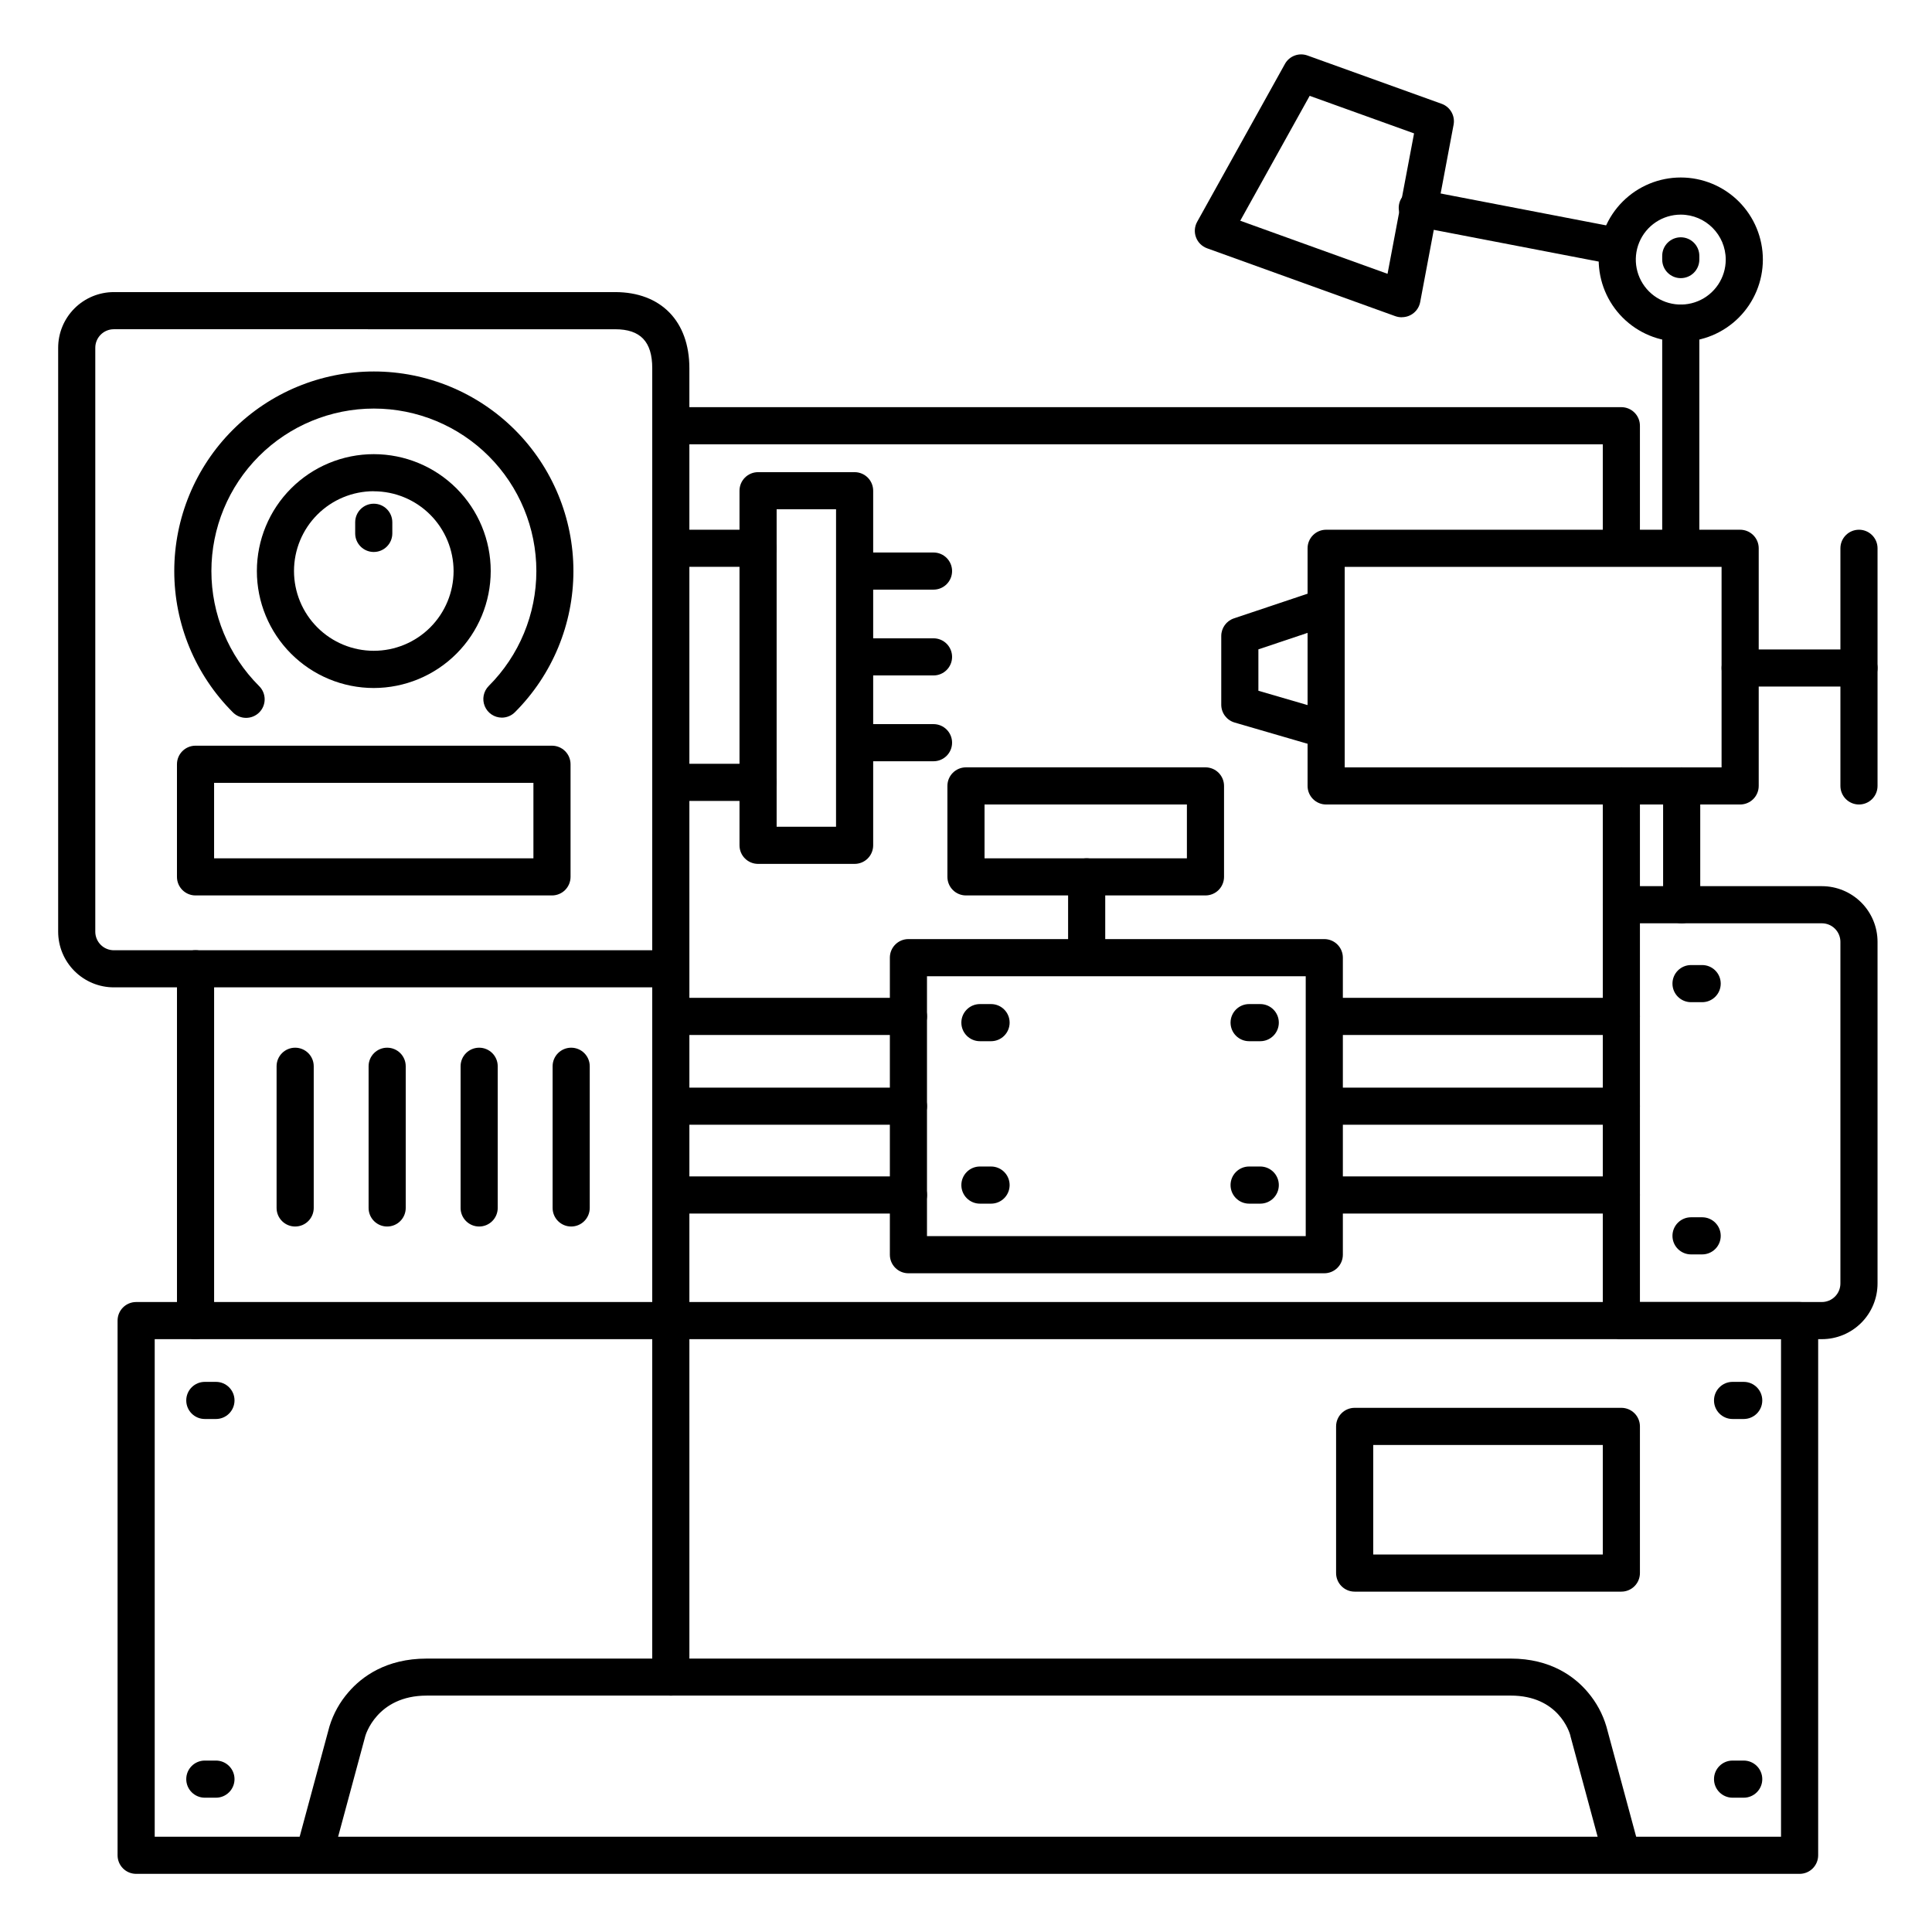 <?xml version="1.0" encoding="UTF-8"?>
<!-- Uploaded to: ICON Repo, www.iconrepo.com, Generator: ICON Repo Mixer Tools -->
<svg fill="#000000" width="800px" height="800px" version="1.1" viewBox="144 144 512 512" xmlns="http://www.w3.org/2000/svg">
 <g>
  <path d="m620.91 640.59h-440.83c-2.719 0-4.922-2.203-4.922-4.918v-141.7c0-2.719 2.203-4.922 4.922-4.922h440.83c1.305 0 2.559 0.52 3.481 1.441 0.922 0.922 1.441 2.172 1.441 3.481v141.7c0 1.305-0.52 2.555-1.441 3.477-0.922 0.926-2.176 1.441-3.481 1.441zm-435.91-9.84h430.99v-131.86h-430.99z"/>
  <path d="m321.77 593.36c-2.715 0-4.918-2.203-4.918-4.922v-182.78h-142.68c-3.914 0-7.668-1.555-10.434-4.324-2.769-2.766-4.324-6.519-4.324-10.438v-154.73c0-3.914 1.555-7.668 4.324-10.434 2.766-2.769 6.519-4.324 10.434-4.324h132.84c12.145 0 19.68 7.723 19.68 20.172l0.004 346.86c0 1.305-0.52 2.559-1.441 3.481-0.922 0.922-2.176 1.441-3.481 1.441zm-147.6-362.11c-2.715 0-4.918 2.203-4.918 4.918v154.74c0 1.305 0.52 2.555 1.441 3.477s2.172 1.441 3.477 1.441h142.68l0.004-154.24c0-7.047-3.129-10.332-9.84-10.332z"/>
  <path d="m195.82 498.89c-2.715 0-4.918-2.203-4.918-4.918v-93.234c0-2.719 2.203-4.922 4.918-4.922 2.719 0 4.922 2.203 4.922 4.922v93.234c0 1.305-0.52 2.555-1.441 3.477s-2.176 1.441-3.481 1.441z"/>
  <path d="m573.68 640.09c-2.227 0.004-4.176-1.492-4.754-3.641l-8.746-32.375v-0.098c-0.285-1.043-3.219-10.629-15.832-10.629l-287.27 0.004c-13.273 0-16.234 10.598-16.266 10.707l-8.746 32.391c-0.707 2.625-3.406 4.18-6.031 3.477-2.625-0.707-4.18-3.41-3.473-6.035l8.746-32.375v0.004c1.027-3.367 2.758-6.477 5.078-9.121 3.504-4.055 9.938-8.855 20.664-8.855l287.28-0.004c10.695 0 17.031 4.859 20.469 8.934v0.004c2.262 2.656 3.938 5.754 4.922 9.102l8.738 32.344c0.34 1.262 0.164 2.606-0.488 3.734-0.652 1.133-1.727 1.957-2.988 2.297-0.426 0.102-0.859 0.148-1.297 0.137z"/>
  <path d="m573.68 565.8h-70.684c-2.715 0-4.918-2.203-4.918-4.922v-38.867c0-2.719 2.203-4.922 4.918-4.922h70.684c1.305 0 2.555 0.52 3.477 1.441 0.926 0.922 1.441 2.176 1.441 3.481v38.867c0 1.305-0.516 2.555-1.441 3.481-0.922 0.922-2.172 1.441-3.477 1.441zm-65.762-9.84h60.84v-29.031h-60.84z"/>
  <path d="m606.1 520.05h-2.953c-2.715 0-4.918-2.203-4.918-4.922 0-2.715 2.203-4.918 4.918-4.918h2.953c2.719 0 4.922 2.203 4.922 4.918 0 2.719-2.203 4.922-4.922 4.922z"/>
  <path d="m606.1 620.41h-2.953c-2.715 0-4.918-2.203-4.918-4.918 0-2.719 2.203-4.922 4.918-4.922h2.953c2.719 0 4.922 2.203 4.922 4.922 0 2.715-2.203 4.918-4.922 4.918z"/>
  <path d="m595.09 409.59h-2.953 0.004c-2.719 0-4.922-2.203-4.922-4.922 0-2.715 2.203-4.918 4.922-4.918h2.953-0.004c2.719 0 4.922 2.203 4.922 4.918 0 2.719-2.203 4.922-4.922 4.922z"/>
  <path d="m595.09 476.43h-2.953 0.004c-2.719 0-4.922-2.203-4.922-4.918 0-2.719 2.203-4.922 4.922-4.922h2.953-0.004c2.719 0 4.922 2.203 4.922 4.922 0 2.715-2.203 4.918-4.922 4.918z"/>
  <path d="m201.23 520.05h-2.953c-2.715 0-4.918-2.203-4.918-4.922 0-2.715 2.203-4.918 4.918-4.918h2.953c2.715 0 4.918 2.203 4.918 4.918 0 2.719-2.203 4.922-4.918 4.922z"/>
  <path d="m201.23 620.41h-2.953c-2.715 0-4.918-2.203-4.918-4.918 0-2.719 2.203-4.922 4.918-4.922h2.953c2.715 0 4.918 2.203 4.918 4.922 0 2.715-2.203 4.918-4.918 4.918z"/>
  <path d="m605.16 357.2h-109.72c-2.715 0-4.918-2.203-4.918-4.922v-62.977c0-2.715 2.203-4.918 4.918-4.918h109.72c1.305 0 2.555 0.52 3.477 1.441 0.926 0.922 1.441 2.172 1.441 3.477v62.977c0 1.305-0.516 2.559-1.441 3.481-0.922 0.922-2.172 1.441-3.477 1.441zm-104.8-9.84h99.875v-53.137h-99.875z"/>
  <path d="m573.68 498.89c-2.719 0-4.922-2.203-4.922-4.918v-141.7c0-2.715 2.203-4.918 4.922-4.918 2.715 0 4.918 2.203 4.918 4.918v141.7c0 1.305-0.516 2.555-1.441 3.477-0.922 0.922-2.172 1.441-3.477 1.441z"/>
  <path d="m626.81 498.89h-53.137c-2.719 0-4.922-2.203-4.922-4.918 0-2.719 2.203-4.922 4.922-4.922h53.137c1.305 0 2.555-0.52 3.477-1.441 0.922-0.922 1.441-2.172 1.441-3.481v-90.527c0-1.305-0.52-2.555-1.441-3.477-0.922-0.926-2.172-1.441-3.477-1.441h-53.137c-2.719 0-4.922-2.203-4.922-4.922 0-2.715 2.203-4.918 4.922-4.918h53.137c3.914 0 7.668 1.555 10.438 4.32 2.766 2.769 4.32 6.523 4.32 10.438v90.527c0 3.918-1.555 7.672-4.32 10.438-2.769 2.769-6.523 4.324-10.438 4.324z"/>
  <path d="m636.65 357.2c-2.719 0-4.922-2.203-4.922-4.922v-62.977c0-2.715 2.203-4.918 4.922-4.918 2.715 0 4.918 2.203 4.918 4.918v62.977c0 1.305-0.516 2.559-1.441 3.481-0.922 0.922-2.172 1.441-3.477 1.441z"/>
  <path d="m636.65 325.95h-31.488c-2.719 0-4.922-2.203-4.922-4.922 0-2.715 2.203-4.918 4.922-4.918h31.488c2.715 0 4.918 2.203 4.918 4.918 0 2.719-2.203 4.922-4.918 4.922z"/>
  <path d="m573.68 293.23c-2.719 0-4.922-2.203-4.922-4.922v-26.566h-246.49c-2.715 0-4.918-2.203-4.918-4.922 0-2.715 2.203-4.918 4.918-4.918h251.41c1.305 0 2.555 0.52 3.477 1.441 0.926 0.922 1.441 2.172 1.441 3.477v31.488c0 1.305-0.516 2.559-1.441 3.481-0.922 0.922-2.172 1.441-3.477 1.441z"/>
  <path d="m494.95 481.43h-110.21c-2.719 0-4.918-2.203-4.918-4.922v-78.719c0-2.719 2.199-4.922 4.918-4.922h110.21c1.305 0 2.559 0.52 3.481 1.441 0.922 0.922 1.441 2.176 1.441 3.481v78.719c0 1.305-0.52 2.559-1.441 3.481s-2.176 1.441-3.481 1.441zm-105.29-9.84h100.37v-68.879h-100.37z"/>
  <path d="m384.75 418.28h-62.977c-2.715 0-4.918-2.203-4.918-4.922 0-2.715 2.203-4.918 4.918-4.918h62.977c2.719 0 4.922 2.203 4.922 4.918 0 2.719-2.203 4.922-4.922 4.922z"/>
  <path d="m384.75 465.6h-62.977c-2.715 0-4.918-2.203-4.918-4.918 0-2.719 2.203-4.922 4.918-4.922h62.977c2.719 0 4.922 2.203 4.922 4.922 0 2.715-2.203 4.918-4.922 4.918z"/>
  <path d="m384.75 442.07h-62.977c-2.715 0-4.918-2.203-4.918-4.922s2.203-4.918 4.918-4.918h62.977c2.719 0 4.922 2.199 4.922 4.918s-2.203 4.922-4.922 4.922z"/>
  <path d="m573.68 418.28h-78.23c-2.715 0-4.918-2.203-4.918-4.922 0-2.715 2.203-4.918 4.918-4.918h78.23c2.715 0 4.918 2.203 4.918 4.918 0 2.719-2.203 4.922-4.918 4.922z"/>
  <path d="m573.68 465.6h-78.23c-2.715 0-4.918-2.203-4.918-4.918 0-2.719 2.203-4.922 4.918-4.922h78.23c2.715 0 4.918 2.203 4.918 4.922 0 2.715-2.203 4.918-4.918 4.918z"/>
  <path d="m573.68 442.07h-78.23c-2.715 0-4.918-2.203-4.918-4.922s2.203-4.918 4.918-4.918h78.23c2.715 0 4.918 2.199 4.918 4.918s-2.203 4.922-4.918 4.922z"/>
  <path d="m494.95 342.19c-0.465 0.004-0.93-0.062-1.375-0.195l-22.387-6.516c-2.102-0.613-3.547-2.543-3.543-4.731v-18.207c0-2.113 1.352-3.992 3.356-4.664l22.387-7.5v0.004c1.242-0.438 2.606-0.355 3.789 0.223 1.18 0.578 2.082 1.609 2.5 2.856 0.418 1.246 0.32 2.609-0.273 3.785-0.594 1.176-1.633 2.062-2.887 2.465l-19.031 6.375v10.973l18.844 5.492c2.352 0.684 3.84 2.992 3.492 5.418-0.344 2.422-2.422 4.223-4.871 4.223z"/>
  <path d="m463.46 381.3h-63.465c-2.719 0-4.922-2.199-4.922-4.918v-24.109c0-2.715 2.203-4.918 4.922-4.918h63.469-0.004c1.309 0 2.559 0.516 3.481 1.441 0.922 0.922 1.441 2.172 1.441 3.477v24.109c0 1.305-0.52 2.555-1.441 3.481-0.922 0.922-2.172 1.438-3.481 1.438zm-58.547-9.84h53.629v-14.266h-53.629z"/>
  <path d="m431.98 402.09c-2.719 0-4.922-2.203-4.922-4.922v-20.781c0-2.719 2.203-4.922 4.922-4.922 2.715 0 4.918 2.203 4.918 4.922v20.781c0 1.305-0.52 2.559-1.441 3.481s-2.172 1.441-3.477 1.441z"/>
  <path d="m515.47 228.08c-0.57 0-1.137-0.098-1.676-0.285l-49.906-17.996c-1.355-0.492-2.43-1.551-2.934-2.902-0.508-1.348-0.395-2.852 0.305-4.113l23.254-41.828v-0.004c1.176-2.125 3.731-3.074 6.012-2.231l35.531 12.793v-0.004c2.269 0.824 3.609 3.168 3.16 5.543l-8.855 47.004c-0.441 2.324-2.469 4.004-4.832 4.004zm-42.793-25.586 39.035 14.07 7.027-37.215-27.664-9.953z"/>
  <path d="m572.59 214.18c-0.316 0-0.629-0.031-0.938-0.09l-52.594-10.125c-1.367-0.148-2.609-0.863-3.426-1.973-0.816-1.109-1.133-2.508-0.867-3.859 0.262-1.352 1.082-2.531 2.254-3.25 1.172-0.723 2.594-0.918 3.918-0.539l52.574 10.125h0.004c2.488 0.477 4.207 2.769 3.969 5.293-0.242 2.527-2.359 4.453-4.894 4.457z"/>
  <path d="m589.42 234.55c-5.769 0-11.305-2.289-15.383-6.371-4.082-4.078-6.371-9.613-6.371-15.383s2.289-11.305 6.371-15.387c4.078-4.078 9.613-6.371 15.383-6.371s11.305 2.293 15.387 6.371c4.078 4.082 6.371 9.617 6.371 15.387-0.008 5.766-2.305 11.297-6.383 15.375s-9.605 6.371-15.375 6.379zm0-33.672c-4.82 0-9.164 2.902-11.008 7.356s-0.824 9.578 2.582 12.988c3.41 3.406 8.535 4.426 12.988 2.582s7.356-6.188 7.356-11.008c-0.008-6.578-5.34-11.91-11.918-11.918z"/>
  <path d="m589.42 217.71c-2.715 0-4.918-2.203-4.918-4.918v-0.984c0-2.719 2.203-4.922 4.918-4.922 2.719 0 4.922 2.203 4.922 4.922v0.984c0 1.305-0.52 2.555-1.441 3.477-0.922 0.926-2.176 1.441-3.481 1.441z"/>
  <path d="m589.42 293.23c-2.715 0-4.918-2.203-4.918-4.922v-58.684c0-2.719 2.203-4.922 4.918-4.922 2.719 0 4.922 2.203 4.922 4.922v58.684c0 1.305-0.52 2.559-1.441 3.481-0.922 0.922-2.176 1.441-3.481 1.441z"/>
  <path d="m589.66 388.68c-2.715 0-4.918-2.203-4.918-4.922v-31.488c0-2.715 2.203-4.918 4.918-4.918 2.719 0 4.922 2.203 4.922 4.918v31.488c0 1.305-0.52 2.559-1.441 3.481-0.922 0.922-2.176 1.441-3.481 1.441z"/>
  <path d="m344.89 294.22h-22.633c-2.715 0-4.918-2.203-4.918-4.922 0-2.715 2.203-4.918 4.918-4.918h22.633c2.719 0 4.918 2.203 4.918 4.918 0 2.719-2.199 4.922-4.918 4.922z"/>
  <path d="m344.89 356.25h-22.633c-2.715 0-4.918-2.203-4.918-4.922 0-2.715 2.203-4.918 4.918-4.918h22.633c2.719 0 4.918 2.203 4.918 4.918 0 2.719-2.199 4.922-4.918 4.922z"/>
  <path d="m391.39 300.26h-16.312c-2.719 0-4.922-2.203-4.922-4.922s2.203-4.918 4.922-4.918h16.316-0.004c2.719 0 4.922 2.199 4.922 4.918s-2.203 4.922-4.922 4.922z"/>
  <path d="m391.39 345.74h-16.312c-2.719 0-4.922-2.203-4.922-4.922s2.203-4.918 4.922-4.918h16.316-0.004c2.719 0 4.922 2.199 4.922 4.918s-2.203 4.922-4.922 4.922z"/>
  <path d="m391.39 323h-16.312c-2.719 0-4.922-2.203-4.922-4.918 0-2.719 2.203-4.922 4.922-4.922h16.316-0.004c2.719 0 4.922 2.203 4.922 4.922 0 2.715-2.203 4.918-4.922 4.918z"/>
  <path d="m370.48 372.94h-25.582c-2.719 0-4.922-2.203-4.922-4.918v-93.973c0-2.719 2.203-4.922 4.922-4.922h25.586-0.004c1.309 0 2.559 0.52 3.481 1.441s1.441 2.176 1.441 3.481v93.973c0 1.305-0.52 2.555-1.441 3.477-0.922 0.926-2.172 1.441-3.481 1.441zm-20.664-9.84h15.742l0.004-84.133h-15.746z"/>
  <path d="m243.05 326.33c-8.219-0.004-16.098-3.269-21.906-9.082-5.809-5.812-9.074-13.695-9.07-21.914 0-8.215 3.266-16.098 9.078-21.906 5.812-5.809 13.691-9.074 21.91-9.07 8.219 0 16.098 3.266 21.91 9.074 5.809 5.812 9.074 13.691 9.074 21.91-0.008 8.219-3.277 16.098-9.09 21.906-5.809 5.809-13.691 9.074-21.906 9.082zm0-52.152c-5.606 0-10.984 2.231-14.945 6.195-3.965 3.965-6.191 9.344-6.191 14.949 0 5.606 2.227 10.984 6.191 14.949 3.961 3.965 9.34 6.195 14.945 6.195 5.606 0.004 10.984-2.219 14.953-6.18 3.965-3.965 6.195-9.34 6.203-14.945-0.008-5.609-2.238-10.984-6.203-14.949-3.969-3.965-9.344-6.195-14.953-6.195z"/>
  <path d="m290.28 381.3h-94.465c-2.715 0-4.918-2.199-4.918-4.918v-29.844c0-2.719 2.203-4.922 4.918-4.922h94.465c1.305 0 2.559 0.52 3.481 1.441s1.441 2.176 1.441 3.481v29.844c0 1.305-0.52 2.555-1.441 3.481-0.922 0.922-2.176 1.438-3.481 1.438zm-89.543-9.84h84.625v-20.004h-84.625z"/>
  <path d="m477.98 419.93h-2.953c-2.715 0-4.918-2.203-4.918-4.922 0-2.715 2.203-4.918 4.918-4.918h2.953c2.719 0 4.922 2.203 4.922 4.918 0 2.719-2.203 4.922-4.922 4.922z"/>
  <path d="m477.98 462.98h-2.953c-2.715 0-4.918-2.203-4.918-4.922s2.203-4.922 4.918-4.922h2.953c2.719 0 4.922 2.203 4.922 4.922s-2.203 4.922-4.922 4.922z"/>
  <path d="m406.64 419.93h-2.953c-2.715 0-4.918-2.203-4.918-4.922 0-2.715 2.203-4.918 4.918-4.918h2.953c2.719 0 4.922 2.203 4.922 4.918 0 2.719-2.203 4.922-4.922 4.922z"/>
  <path d="m406.64 462.98h-2.953c-2.715 0-4.918-2.203-4.918-4.922s2.203-4.922 4.918-4.922h2.953c2.719 0 4.922 2.203 4.922 4.922s-2.203 4.922-4.922 4.922z"/>
  <path d="m243.05 290.28c-2.719 0-4.922-2.203-4.922-4.918v-2.953c0-2.719 2.203-4.922 4.922-4.922 2.715 0 4.918 2.203 4.918 4.922v2.953c0 1.305-0.516 2.555-1.441 3.477-0.922 0.926-2.172 1.441-3.477 1.441z"/>
  <path d="m222.22 469.04c-2.719 0-4.922-2.203-4.922-4.918v-37.551c0-2.719 2.203-4.918 4.922-4.918s4.922 2.199 4.922 4.918v37.551c0 1.305-0.52 2.555-1.441 3.477-0.926 0.926-2.176 1.441-3.481 1.441z"/>
  <path d="m246.6 469.04c-2.715 0-4.918-2.203-4.918-4.918v-37.551c0-2.719 2.203-4.918 4.918-4.918 2.719 0 4.922 2.199 4.922 4.918v37.551c0 1.305-0.52 2.555-1.441 3.477-0.922 0.926-2.176 1.441-3.481 1.441z"/>
  <path d="m295.37 469.04c-2.719 0-4.922-2.203-4.922-4.918v-37.551c0-2.719 2.203-4.918 4.922-4.918 2.715 0 4.918 2.199 4.918 4.918v37.551c0 1.305-0.52 2.555-1.441 3.477-0.922 0.926-2.172 1.441-3.477 1.441z"/>
  <path d="m270.98 469.04c-2.715 0-4.918-2.203-4.918-4.918v-37.551c0-2.719 2.203-4.918 4.918-4.918 2.719 0 4.922 2.199 4.922 4.918v37.551c0 1.305-0.52 2.555-1.441 3.477-0.922 0.926-2.176 1.441-3.481 1.441z"/>
  <path d="m277 334.18c-1.988-0.004-3.777-1.203-4.535-3.039-0.762-1.836-0.344-3.949 1.059-5.356 8.078-8.074 12.617-19.027 12.617-30.449 0-11.418-4.535-22.371-12.613-30.449-8.074-8.074-19.027-12.613-30.449-12.613-11.418 0-22.371 4.539-30.449 12.613-8.074 8.078-12.609 19.031-12.609 30.449 0 11.422 4.539 22.375 12.613 30.449 0.949 0.918 1.492 2.176 1.504 3.496s-0.508 2.59-1.441 3.523c-0.934 0.93-2.203 1.449-3.523 1.438-1.316-0.012-2.578-0.551-3.496-1.5-9.918-9.918-15.496-23.371-15.496-37.398 0-14.031 5.57-27.484 15.488-37.406 9.918-9.918 23.375-15.492 37.402-15.492 14.027 0 27.48 5.574 37.402 15.492 9.918 9.922 15.488 23.375 15.488 37.406-0.004 14.027-5.578 27.48-15.5 37.398-0.918 0.918-2.164 1.434-3.461 1.438z"/>
 </g>
</svg>